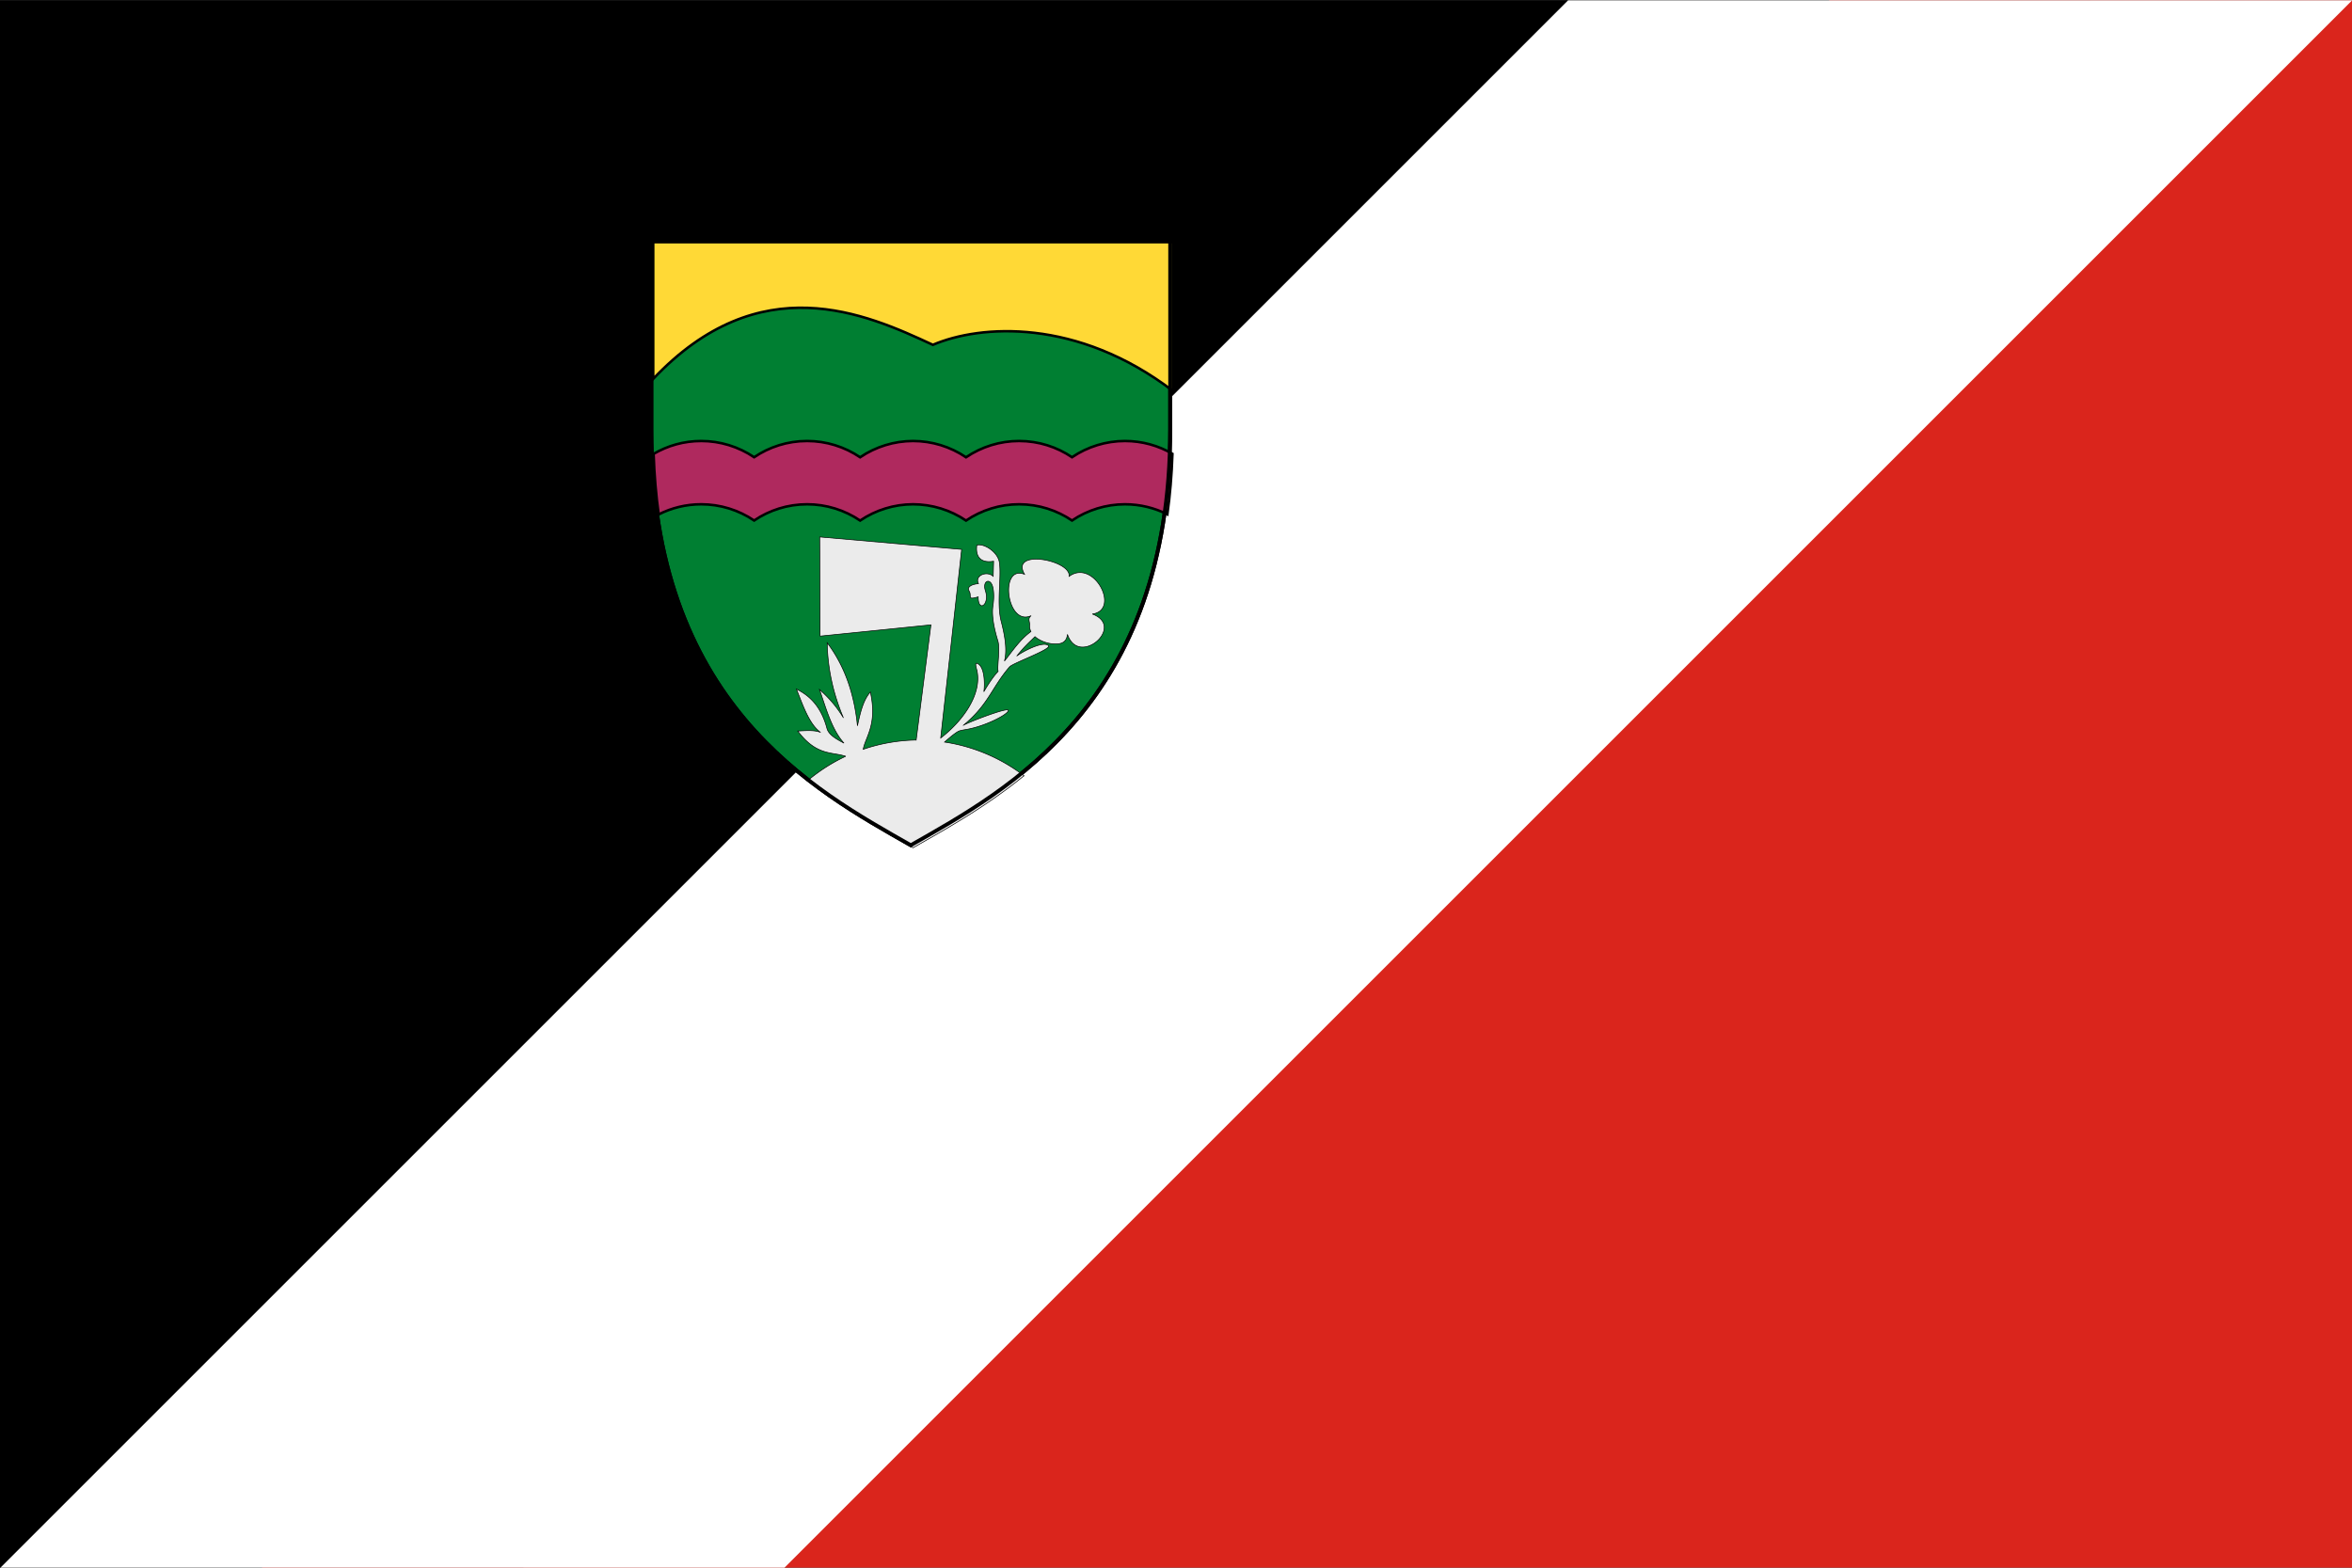 <svg width="900" height="600" version="1.1" viewBox="0 0 900 600" xmlns="http://www.w3.org/2000/svg">
 <rect x="0" y="0" width="900" height="600" fill="#333333" stroke="none"/>
 <g transform="translate(0,-522.52)">
  <g transform="matrix(2.778,0,0,2.778,0,-979.826)">
   <g>
    <path d="m 0,540.844 h 288 l -216,216 H 0 Z" style="paint-order:fill markers stroke"/>
    <path d="m324 756.844h-288l216-216h72z" fill="#da251c" style="paint-order:fill markers stroke"/>
    <path d="m 216,540.844 h 108 l -216,216 H 0 Z" fill="#fff" style="paint-order:fill markers stroke"/>
   </g>
   <g transform="matrix(.658 0 0 .658 -2106.052 -1365.454)" stroke="#000">
    <g>
     <path d="m3337.046 2986.917v-39.51h108.602v39.51c0.033 57.337-34.056 75.574-54.301 87.098-20.245-11.525-54.334-29.761-54.301-87.098z" fill="#007f32" stroke-width=".794"/>
     <path transform="matrix(.265 0 0 .265 3093.412 2729.799)" d="m958.744 979.553c-13.721 0-26.569 3.715-37.619 10.172 0.565 16.857 1.929 32.784 4.018 47.818 10.103-5.099 21.512-7.988 33.602-7.988 14.901 0 29.459 4.472 41.803 12.818 11.939-8.09 26.342-12.818 41.85-12.818 15.038 0 29.601 4.543 41.875 12.855 12.332-8.355 26.881-12.832 41.777-12.855 14.93 0 29.516 4.486 41.875 12.861 12.276-8.315 26.842-12.861 41.883-12.861 15.508 0 29.911 4.728 41.85 12.818 12.344-8.347 26.902-12.808 41.803-12.818 12.053-1e-4 23.428 2.871 33.508 7.941 2.088-15.037 3.448-30.968 4.012-47.828-11.028-6.421-23.838-10.115-37.52-10.115-14.901 0-29.459 4.471-41.803 12.818-11.939-8.091-26.342-12.818-41.85-12.818-15.041 0-29.607 4.546-41.883 12.861-12.359-8.376-26.945-12.856-41.875-12.861-14.896 0.038-29.445 4.5-41.777 12.855-12.274-8.312-26.837-12.855-41.875-12.855-15.508 0-29.911 4.728-41.85 12.818-12.344-8.347-26.902-12.811-41.803-12.818z" fill="#af295e" fill-rule="evenodd" stroke-width="2"/>
     <path transform="matrix(.265 0 0 .265 3093.412 2729.799)" d="m920.818 822.455v108.016c84.183-88.936 167.544-51.743 220.924-26.896 37.315-16.028 113.881-21.338 189.541 36.357v-117.477z" fill="#ffd936" stroke-width="2"/>
     <path transform="matrix(.265 0 0 .265 3093.412 2729.799)" d="m1052.324 1055.361 0.307 78.353 87.57-8.91-11.662 91.025a137.278 137.278 0 0 0-41.83 7.326c1.741-9.891 11.356-19.36 5.662-45.289-5.779 6.533-8.04 16.584-10.211 26.725-2.472-25.012-9.961-47.156-23.9-65.615 0.336 19.378 4.291 39.117 12.818 59.314-4.614-7.647-10.605-15.141-18.9-22.379 5.326 15.345 9.721 31.703 19.336 42.367-6.138-3.277-12.102-6.556-13.471-11.732-5.532-20.923-17.596-27.544-24.117-31.07 5.331 13.528 10.236 27.907 19.119 34.33-4.894-2.038-11.561-1.415-18.033-1.086 14.935 19.877 27.226 16.293 37.865 19.955a137.278 137.278 0 0 0-29.881 19.092c29.09 22.924 58.718 39.355 83.055 53.209 25.628-14.589 57.124-32.036 87.68-56.916a137.278 137.278 0 0 0-62.756-26.617c3.084-2.768 8.109-7.058 10.926-8.506 1.559-0.802 4.762-1.183 7.519-1.703 14.116-2.664 31.683-11.558 31.914-14.811 0.215-3.045-34.429 10.465-35.74 11.951 20.313-16.713 22.328-29.674 36.719-46.389 2.71-3.033 33.559-13.994 30.742-16.729-4.338-4.212-21.755 5.479-25.094 8.256 6.506-8.088 10.11-11.095 14.44-15.375 3.622 3.192 8.992 5.217 13.896 5.656 5.857 0.525 11.04-0.391 11.748-7.445 8.952 26.304 46.258-6.233 19.662-16.078 22.515-3.122 1.251-43.999-18.359-29.766 1.81-12.866-46.992-22.039-35.197-1.629-20.223-7.943-14.232 41.545 5.215 32.699-3.029 2.519-1.005 4.258-1.213 7.5-0.117 1.823 0.276 3.517 1.055 5.061-8.635 6.237-14.396 15.109-20.914 23.287 2.003-7.685 0.942-17.784-2.568-31.287-3.733-14.362 0.299-34.547-1.412-46.514-1.231-8.605-12.541-15.427-17.855-13.777-1.201 8.877 2.728 14.425 13.254 12.711l-0.324 11.949c-4.823-4.659-14.979-0.741-11.623 5.758-3.475 0.359-6.619 1.247-7.723 3.207-0.782 1.39 0.686 2.789 1.008 4.246 0.739 3.359-1.511 5.32 6.494 2.975-0.204 12.615 9.365 6.498 5.676-4.893-2.631-8.124 4.394-10.671 6.033-2.027 0.712 3.759 0.801 8.155-0.061 13.98-0.819 5.537-0.3 14.085 3.859 27.629 1.97 6.416-0.71 20.622 0.242 24.191-3.937 4.161-7.649 9.905-11.299 16.078 0.856-5.171 0.943-20.143-5.322-22.379-2.186-0.78-0.398 4.145 0 6.191 3.802 19.551-12.898 40.719-28.756 52.773l16.561-149.041z" fill="#ebebeb" fill-rule="evenodd" stroke-width=".5"/>
    </g>
    <path d="m3337.046 2986.917v-39.51h108.602v39.51c0.033 57.337-34.056 75.574-54.301 87.098-20.245-11.525-54.334-29.761-54.301-87.098z" fill="none" stroke-width=".794"/>
   </g>
  </g>
 </g>
</svg>
